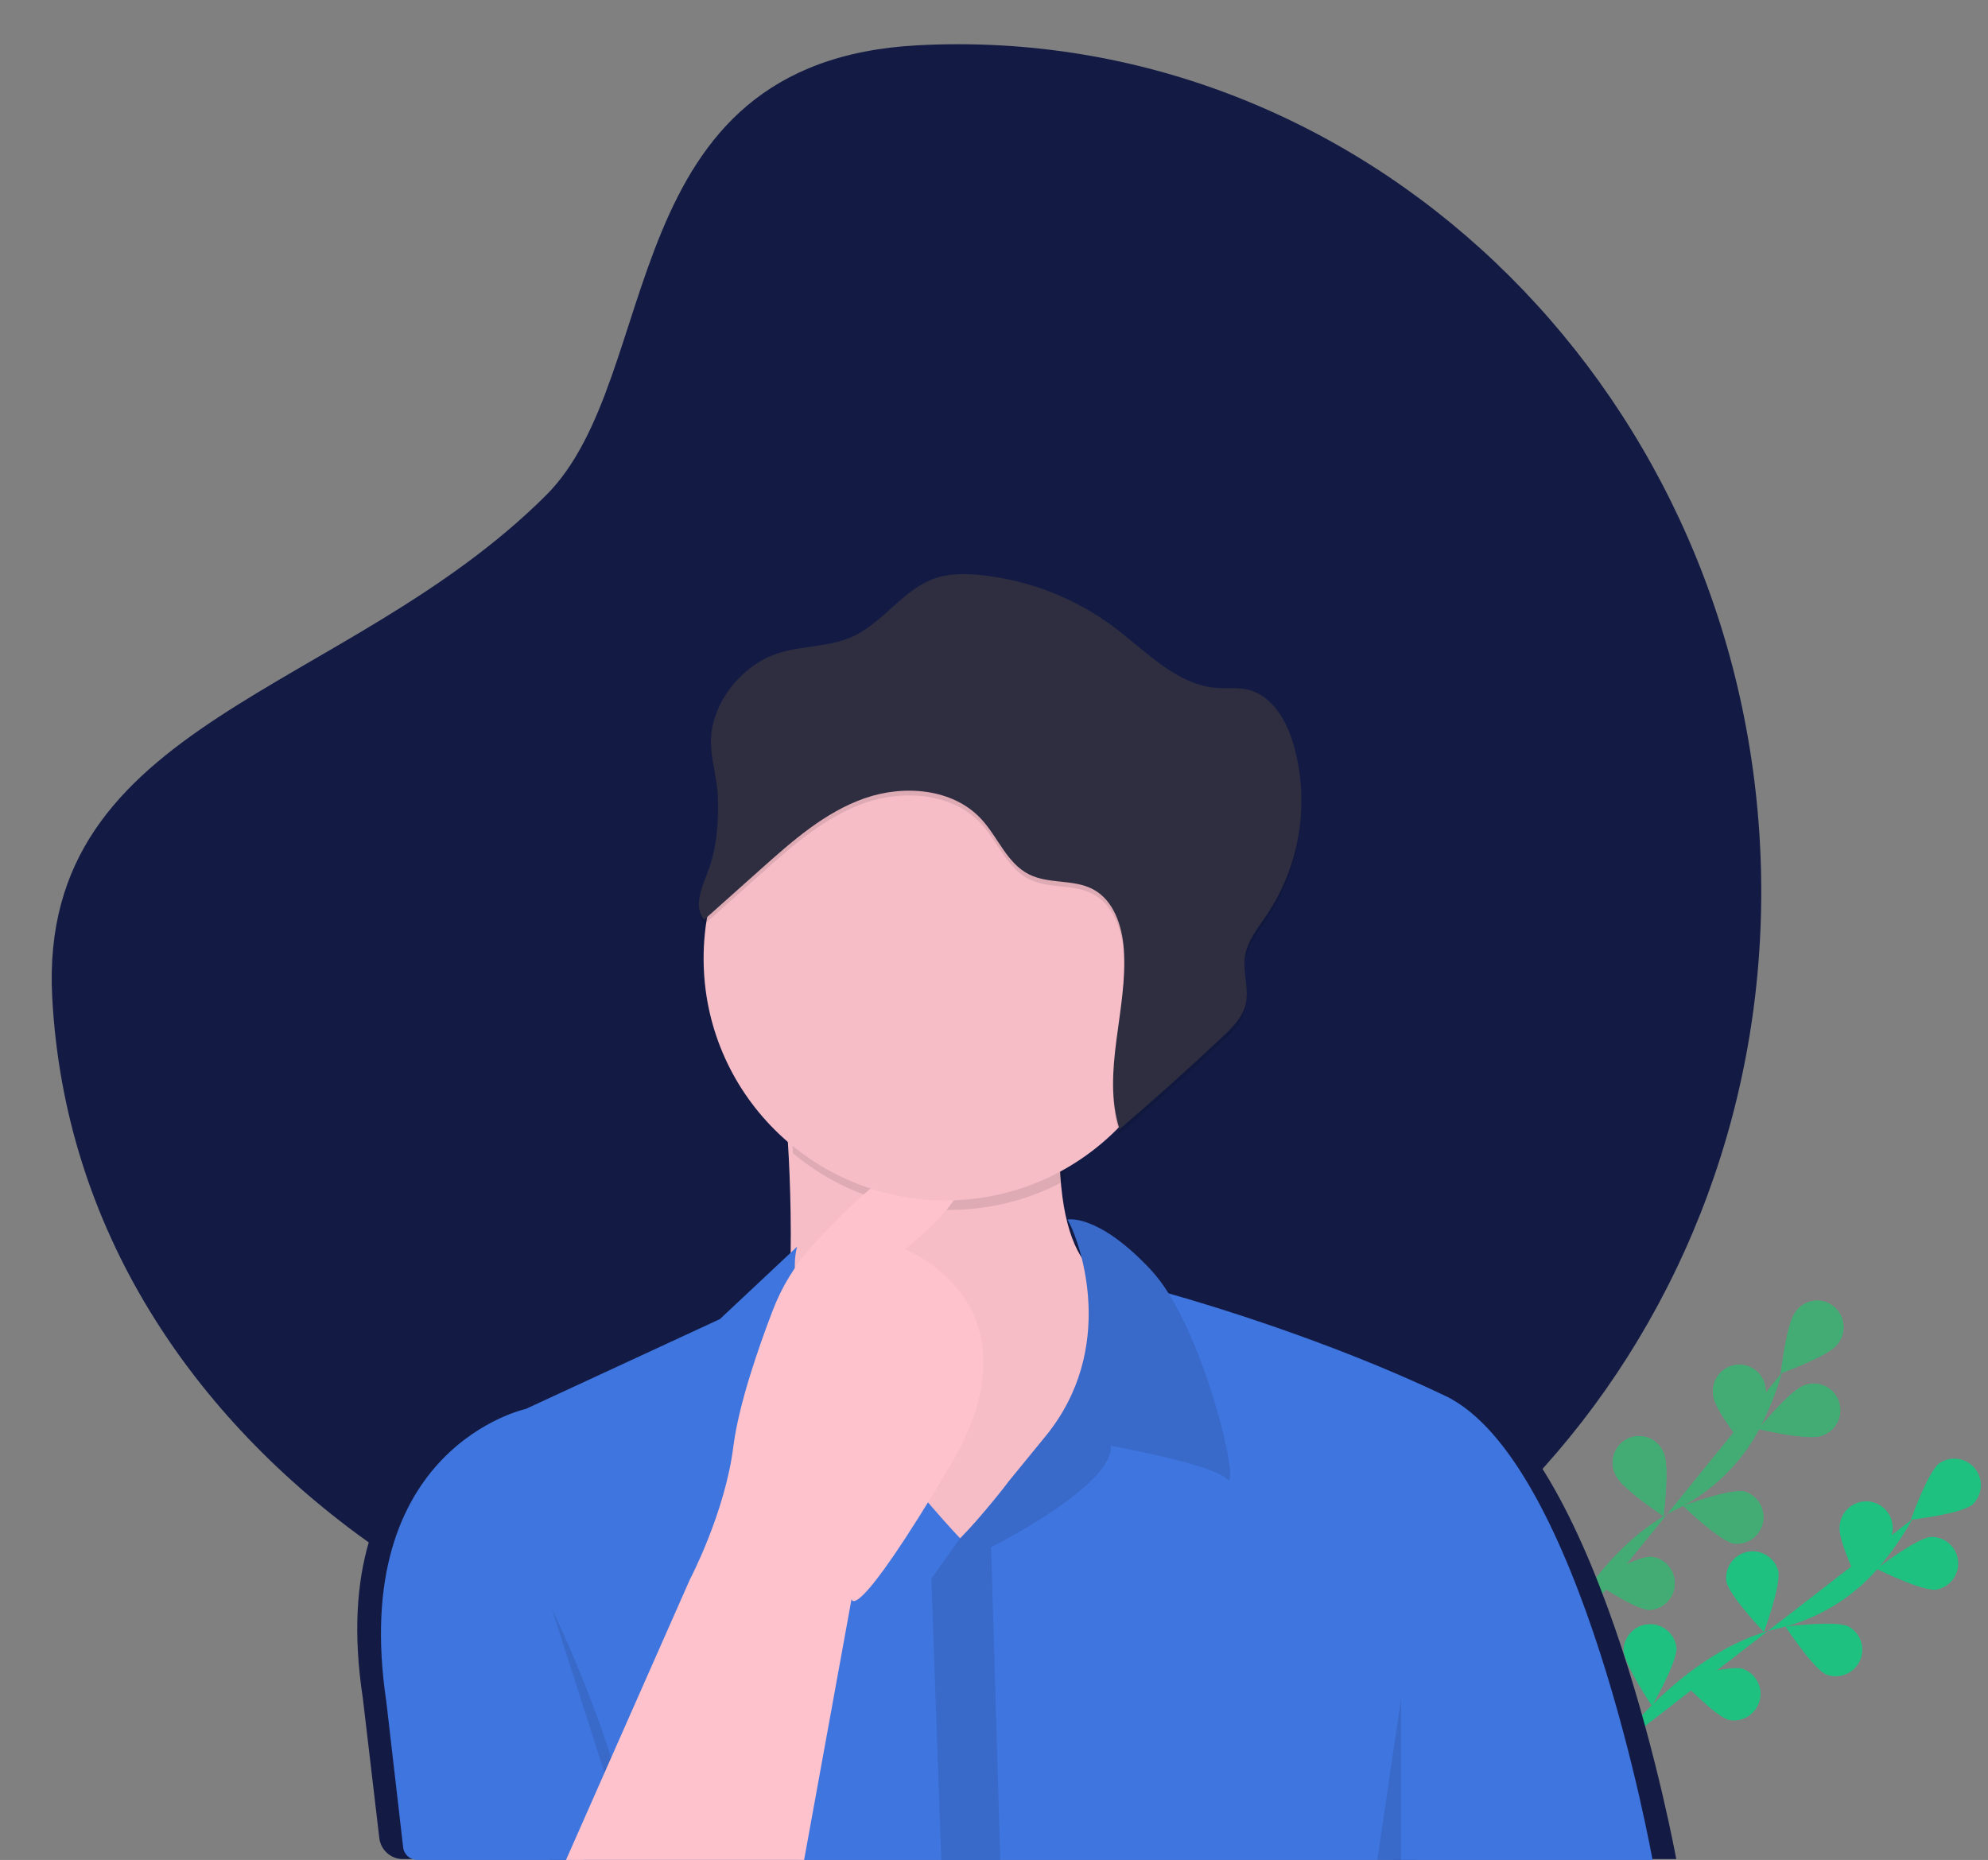<svg id="ersH8p7LjUJ1" xmlns="http://www.w3.org/2000/svg" xmlns:xlink="http://www.w3.org/1999/xlink"
     viewBox="0 0 419 392" shape-rendering="geometricPrecision" text-rendering="geometricPrecision">
    <rect x="0" y="0" width="419" height="392" fill="#808080" stroke="none"/>
    <style><![CDATA[
#ersH8p7LjUJ45_to {animation: ersH8p7LjUJ45_to__to 6000ms linear infinite normal forwards}@keyframes ersH8p7LjUJ45_to__to { 0% {transform: translate(141.119px,392px)} 8.333% {transform: translate(141.119px,392px);animation-timing-function: cubic-bezier(0.39,0.575,0.565,1)} 21.667% {transform: translate(141.119px,398px)} 75% {transform: translate(141.119px,398px);animation-timing-function: cubic-bezier(0.42,0,0.58,1)} 91.667% {transform: translate(141.119px,392px)} 100% {transform: translate(141.119px,392px)}} #ersH8p7LjUJ45_tr {animation: ersH8p7LjUJ45_tr__tr 6000ms linear infinite normal forwards}@keyframes ersH8p7LjUJ45_tr__tr { 0% {transform: rotate(0deg)} 8.333% {transform: rotate(0deg);animation-timing-function: cubic-bezier(0.39,0.575,0.565,1)} 21.667% {transform: rotate(-10.367deg)} 75% {transform: rotate(-10.367deg);animation-timing-function: cubic-bezier(0.42,0,0.58,1)} 91.667% {transform: rotate(0deg)} 100% {transform: rotate(0deg)}} #ersH8p7LjUJ46_tr {animation: ersH8p7LjUJ46_tr__tr 6000ms linear infinite normal forwards}@keyframes ersH8p7LjUJ46_tr__tr { 0% {transform: translate(190.5px,206.092px) rotate(0deg)} 8.333% {transform: translate(190.5px,206.092px) rotate(0deg);animation-timing-function: cubic-bezier(0.42,0,0.58,1)} 25% {transform: translate(190.5px,206.092px) rotate(11.188deg)} 75% {transform: translate(190.5px,206.092px) rotate(11.188deg);animation-timing-function: cubic-bezier(0.42,0,0.58,1)} 95% {transform: translate(190.5px,206.092px) rotate(0deg)} 100% {transform: translate(190.5px,206.092px) rotate(0deg)}} #ersH8p7LjUJ49_ts {animation: ersH8p7LjUJ49_ts__ts 6000ms linear infinite normal forwards}@keyframes ersH8p7LjUJ49_ts__ts { 0% {transform: translate(270.684px,98.98px) rotate(22deg) scale(0,0)} 21.667% {transform: translate(270.684px,98.98px) rotate(22deg) scale(0,0);animation-timing-function: cubic-bezier(0,0,0.58,1)} 38.333% {transform: translate(270.684px,98.98px) rotate(22deg) scale(1,1)} 61.667% {transform: translate(270.684px,98.98px) rotate(22deg) scale(1,1)} 66.667% {transform: translate(270.684px,98.98px) rotate(22deg) scale(0,0)} 100% {transform: translate(270.684px,98.98px) rotate(22deg) scale(0,0)}} #ersH8p7LjUJ50_ts {animation: ersH8p7LjUJ50_ts__ts 6000ms linear infinite normal forwards}@keyframes ersH8p7LjUJ50_ts__ts { 0% {transform: translate(231.684px,80.98px) rotate(1deg) scale(0,0)} 18.333% {transform: translate(231.684px,80.98px) rotate(1deg) scale(0,0);animation-timing-function: cubic-bezier(0,0,0.58,1)} 35% {transform: translate(231.684px,80.98px) rotate(1deg) scale(1,1)} 58.333% {transform: translate(231.684px,80.98px) rotate(1deg) scale(1,1)} 63.333% {transform: translate(231.684px,80.98px) rotate(1deg) scale(0,0)} 100% {transform: translate(231.684px,80.98px) rotate(1deg) scale(0,0)}} #ersH8p7LjUJ51_ts {animation: ersH8p7LjUJ51_ts__ts 6000ms linear infinite normal forwards}@keyframes ersH8p7LjUJ51_ts__ts { 0% {transform: translate(183.684px,77.98px) rotate(-13deg) scale(0,0)} 15% {transform: translate(183.684px,77.98px) rotate(-13deg) scale(0,0);animation-timing-function: cubic-bezier(0,0,0.58,1)} 31.667% {transform: translate(183.684px,77.98px) rotate(-13deg) scale(1,1)} 55% {transform: translate(183.684px,77.98px) rotate(-13deg) scale(1,1)} 60% {transform: translate(183.684px,77.98px) rotate(-13deg) scale(0,0)} 100% {transform: translate(183.684px,77.98px) rotate(-13deg) scale(0,0)}}
]]></style>
    <g>
        <path d="M190.5,368C288.531,368,368,292.608,368,199.606c0-64.781-66.906-56.803-90.631-83.229C237.511,71.978,235.745,7,177.254,7C79.224,7,13,106.605,13,199.606C13,292.608,92.469,368,190.5,368Z"
              transform="matrix(-.052-.999 0.999-.052 13.227 387.552)" fill="#131B45"
              fill-rule="evenodd"/>
        <g transform="translate(322.296 274)" opacity="0.844">
            <g>
                <path d="M2.714,77.635c0,0,9.814-24.384,28.14-33.429c7.717-3.744,14.019-9.912,17.961-17.577c1.842-3.651,3.348-7.464,4.5-11.392"
                      fill="#38B373" fill-rule="evenodd"/>
                <path d="M64.83,9.473c-1.911,2.421-11.798,5.964-11.798,5.964s1.19-10.525,3.101-12.929c1.188-1.71,3.218-2.614,5.271-2.347s3.791,1.659,4.51,3.616.303,4.155-1.081,5.706Z"
                      fill="#38B373" fill-rule="evenodd"/>
                <path d="M61.437,28.647c-2.909.986-13.113-1.467-13.113-1.467s6.664-8.168,9.574-9.154c1.921-.794,4.119-.444,5.705.906s2.294,3.478,1.839,5.519-1.999,3.658-4.005,4.195Z"
                      fill="#38B373" fill-rule="evenodd"/>
                <path d="M43.041,51.315c-3.003-.628-10.586-7.94-10.586-7.94s9.842-3.659,12.848-3.031c2.823.793,4.553,3.657,3.957,6.55s-3.316,4.824-6.219,4.417Z"
                      fill="#38B373" fill-rule="evenodd"/>
                <path d="M25.293,65.307c-3.066-.109-11.766-6.021-11.766-6.021s9.09-5.291,12.156-5.179c2.917.299,5.104,2.828,5.001,5.782s-2.46,5.322-5.391,5.414Z"
                      fill="#38B373" fill-rule="evenodd"/>
                <path d="M38.823,20.314c.393,3.07,7.037,11.252,7.037,11.252s4.374-9.613,3.985-12.683c-.13-2.089-1.403-3.931-3.301-4.78s-4.107-.561-5.729.744-2.39,3.413-1.991,5.467Z"
                      fill="#38B373" fill-rule="evenodd"/>
                <path d="M18.27,36.958c1.284,2.807,10.054,8.613,10.054,8.613s1.322-10.494.038-13.301c-.746-1.952-2.506-3.324-4.568-3.56s-4.083.703-5.243,2.437-1.269,3.975-.281,5.814Z"
                      fill="#38B373" fill-rule="evenodd"/>
            </g>
            <path d="M0.494,55.883c.793,2.989,8.467,10.203,8.467,10.203s3.062-10.115,2.266-13.104c-.404-2.055-1.909-3.712-3.903-4.298s-4.147-.004-5.583,1.509-1.917,3.707-1.247,5.69Z"
                  fill="#3F75DF"/>
            <path d="M64.83,9.473c-1.911,2.421-11.798,5.964-11.798,5.964s1.19-10.525,3.101-12.929c1.188-1.71,3.218-2.614,5.271-2.347s3.791,1.659,4.51,3.616.303,4.155-1.081,5.706Z"
                  fill="#38B373" fill-rule="evenodd"/>
            <path d="M61.437,28.647c-2.909.986-13.113-1.467-13.113-1.467s6.664-8.168,9.574-9.154c1.921-.794,4.119-.444,5.705.906s2.294,3.478,1.839,5.519-1.999,3.658-4.005,4.195Z"
                  fill="#38B373" fill-rule="evenodd"/>
            <path d="M43.041,51.315c-3.003-.628-10.586-7.94-10.586-7.94s9.842-3.659,12.848-3.031c2.823.793,4.553,3.657,3.957,6.55s-3.316,4.824-6.219,4.417Z"
                  fill="#38B373" fill-rule="evenodd"/>
            <path d="M25.293,65.307c-3.066-.109-11.766-6.021-11.766-6.021s9.09-5.291,12.156-5.179c2.917.299,5.104,2.828,5.001,5.782s-2.46,5.322-5.391,5.414Z"
                  fill="#38B373" fill-rule="evenodd"/>
            <path d="M38.823,20.314c.393,3.07,7.037,11.252,7.037,11.252s4.374-9.613,3.985-12.683c-.13-2.089-1.403-3.931-3.301-4.78s-4.107-.561-5.729.744-2.39,3.413-1.991,5.467Z"
                  fill="#38B373" fill-rule="evenodd"/>
            <path d="M18.27,36.958c1.284,2.807,10.054,8.613,10.054,8.613s1.322-10.494.038-13.301c-.746-1.952-2.506-3.324-4.568-3.56s-4.083.703-5.243,2.437-1.269,3.975-.281,5.814Z"
                  fill="#38B373" fill-rule="evenodd"/>
            <path d="M0.494,55.883c.793,2.989,8.467,10.203,8.467,10.203s3.062-10.115,2.266-13.104c-.404-2.055-1.909-3.712-3.903-4.298s-4.147-.004-5.583,1.509-1.917,3.707-1.247,5.69Z"
                  opacity="0.25"/>
        </g>
        <g transform="matrix(.974 0.225-.225 0.974 354.481 294.014)">
            <path d="M2.352,76.835c0,0,9.874-24.334,28.311-33.36c7.76-3.739,14.097-9.896,18.059-17.545c1.853-3.643,3.368-7.449,4.527-11.369"
                  fill="#1ec180" fill-rule="evenodd"/>
            <path d="M64.828,8.805c-1.922,2.416-11.869,5.952-11.869,5.952s1.197-10.504,3.12-12.902c1.981-2.202,5.333-2.481,7.651-.638s2.801,5.172,1.102,7.598Z"
                  fill="#1ec180" fill-rule="evenodd"/>
            <path d="M61.422,27.94c-2.927.984-13.193-1.464-13.193-1.464s6.705-8.151,9.632-9.135c2.854-.757,5.806.831,6.747,3.631s-.453,5.848-3.186,6.968Z"
                  fill="#1ec180" fill-rule="evenodd"/>
            <path d="M42.914,50.575c-3.022-.627-10.651-7.923-10.651-7.923s9.902-3.652,12.927-3.025c2.84.792,4.581,3.65,3.981,6.537s-3.336,4.814-6.256,4.408Z"
                  fill="#1ec180" fill-rule="evenodd"/>
            <path d="M25.054,64.521c-3.085-.109-11.838-6.008-11.838-6.008s9.145-5.273,12.23-5.164c2.935.299,5.135,2.822,5.031,5.77s-2.475,5.311-5.424,5.403Z"
                  fill="#1ec180" fill-rule="evenodd"/>
            <path d="M38.667,19.638c.396,3.064,7.08,11.229,7.08,11.229s4.401-9.593,4.009-12.657c-.131-2.085-1.411-3.923-3.321-4.77s-4.132-.56-5.764.743-2.405,3.406-2.003,5.456Z"
                  fill="#1ec180" fill-rule="evenodd"/>
            <path d="M17.992,36.22c1.292,2.801,10.115,8.596,10.115,8.596s1.33-10.472.039-13.273c-1.407-2.597-4.589-3.656-7.271-2.419s-3.944,4.344-2.882,7.1Z"
                  fill="#1ec180" fill-rule="evenodd"/>
            <path d="M0.108,55.127c.798,2.983,8.519,10.182,8.519,10.182s3.081-10.094,2.279-13.077c-.951-2.792-3.905-4.368-6.754-3.604s-4.618,3.606-4.044,6.5Z"
                  fill="#1ec180" fill-rule="evenodd"/>
        </g>
        <path d="M353.296,391.818c0,0-15.602-85.603-45.353-99.494-25.21-11.779-52.471-19.72-60.223-21.874-1.158-1.865-2.496-3.612-3.995-5.215-10.595-11.065-16.961-10.858-17.99-10.721-.489-2.194-.839-4.417-1.05-6.655-.032-.35-.063-.676-.091-1.023l.091-.046c-.063-.662-.119-1.345-.168-2.049c4.325-2.309,8.307-5.21,11.831-8.62.046.151.084.301.133.455c7.635-6.456,15.113-13.088,22.433-19.895c2.101-1.965,4.307-4.098,5.021-6.869.229-.953.317-1.935.263-2.914.095-2.102-.403-4.249-.487-6.378c0-.35.039-.676.084-1.009.49-3.485,2.913-6.347,4.902-9.271c4.969-7.391,7.562-16.124,7.433-25.029.054-4.267-.536-8.518-1.751-12.609-1.551-5.191-4.779-10.644-10.154-11.779-2.08-.438-4.24-.165-6.362-.301-8.785-.56-15.36-7.706-22.367-12.942-8.551-6.36-18.663-10.286-29.264-11.362-3.309-.35-6.726-.375-9.874.676-7.069,2.354-11.362,9.622-18.172,12.609-5.035,2.221-10.854,1.86-16.106,3.527-7.819,2.487-14.454,10.508-14.629,18.749v.914.154c-.088,4.165,1.401,8.406,1.52,12.669c0,.385.006.772.018,1.159-.039,4.602-.588,9.219-2.265,13.544-.903,2.329-2.066,5.026-1.877,7.355-.105,1.426.172,2.764,1.162,3.853l1.691-1.492c-.567,3.071-.852,6.187-.851,9.31c0,15.741,7.157,29.835,18.445,39.32.065,1.048.128,2.172.189,3.369.266,5.191.476,11.702.417,18.798l-16.512,15.184-42.45,19.264c0,0-38.823,8.203-30.462,62.763l3.471,29.462c.297,2.518,2.431,4.415,4.966,4.415h30.999L115.831,392h52.608l.032-.179h125.166L293.612,392h4.902v-.179ZM226.047,255.382c1.073,2.22,1.918,4.544,2.521,6.935-1.239-2.301-2.154-4.762-2.721-7.313l.053.095Zm-60.16,7.005c0,.668-.012,1.341-.035,2.021l-.084.119c-.006-.721.034-1.442.119-2.158Z"
              fill="#131B45" fill-rule="evenodd"/>
        <g>
            <path d="M239.296,270.459l-7.035,66.673L194.622,349c0,0-48.895-9.076-36.232-35.256c9.009-18.623,8.759-51.904,7.865-69.567-.352-7.17-.83-11.767-.83-11.767s64.021-55.503,58.744-5.585c-1.02,9.666-1.08,17.223-.514,23.13c2.374,24.589,15.639,20.505,15.639,20.505Z"
                  fill="#fdc2cc"/>
            <path d="M239.296,270.459l-7.035,66.673L194.622,349c0,0-48.895-9.076-36.232-35.256c9.009-18.623,8.759-51.904,7.865-69.567-.352-7.17-.83-11.767-.83-11.767s64.021-55.503,58.744-5.585c-1.02,9.666-1.08,17.223-.514,23.13c2.374,24.589,15.639,20.505,15.639,20.505Z"
                  opacity="0.03"/>
            <path d="M224.987,225.764c-1.019,9.637-1.079,17.173-.513,23.062-18.483,9.993-41.268,7.705-57.349-5.76-.351-7.149-.829-11.733-.829-11.733s63.963-55.34,58.691-5.569Z"
                  opacity="0.1"/>
            <circle r="51" transform="translate(199.296 202)" fill="#fdc2cc"/>
            <path d="M348.296,392h-260.346c-1.524,0-2.805-1.142-2.98-2.656l-3.541-30.662c-8.044-53.659,29.38-61.726,29.38-61.726l40.922-18.939l16.264-15.256c-5.246,19.991,34.451,61.55,34.451,61.55.255-.238.497-.489.724-.754c1.07-1.171,3.627-4.103,9.615-11.377c2.141-2.606,4.725-5.766,7.838-9.603c14.97-18.448,7.289-40.244,4.995-44.751l-.143-.281c-.087-.161-.154-.291-.206-.382-.014-.033-.032-.065-.052-.095-.014-.022-.027-.046-.038-.07l19.237,15.081c0,0,.738.196,2.099.582c7.485,2.104,33.78,9.929,58.06,21.513C333.257,307.829,348.296,392,348.296,392Z"
                  fill="#3F75DF"/>
            <path d="M258.607,311.717c-3.151-3.155-24.507-7.012-24.507-7.012.7,8.414-25.207,21.385-25.207,21.385L210.819,392h-12.422l-2.101-59.248l5.952-8.414.725-.754c3.449-3.58,6.664-7.379,9.624-11.373c2.143-2.605,4.73-5.764,7.846-9.599c14.984-18.441,7.296-40.229,4.999-44.734l-.144-.28c-.084-.165-.151-.291-.207-.382-.014-.033-.032-.065-.053-.095-.014-.022-.027-.046-.039-.07s6.302-1.402,17.505,10.517c1.448,1.583,2.738,3.305,3.851,5.14c9.103,14.626,15.026,41.789,12.25,39.009Z"
                  fill="#3F75DF"/>
            <path d="M258.607,311.717c-3.151-3.155-24.507-7.012-24.507-7.012.7,8.414-25.207,21.385-25.207,21.385L210.819,392h-12.422l-2.101-59.248l5.952-8.414.725-.754c3.449-3.58,6.664-7.379,9.624-11.373c2.143-2.605,4.73-5.764,7.846-9.599c14.984-18.441,7.296-40.229,4.999-44.734l-.144-.28c-.084-.165-.151-.291-.207-.382-.014-.033-.032-.065-.053-.095-.014-.022-.027-.046-.039-.07s6.302-1.402,17.505,10.517c1.448,1.583,2.738,3.305,3.851,5.14c9.103,14.626,15.026,41.789,12.25,39.009Z"
                  opacity="0.1"/>
            <path d="M116.296,339c0,0,16.141,33.364,17,53" opacity="0.1"/>
            <path d="M295.296,358l-5,34h5Z" opacity="0.1"/>
            <circle r="1" transform="translate(215.296 174)" opacity="0.15" fill="#fff"/>
            <circle r="1" transform="translate(210.296 176)" opacity="0.15" fill="#fff"/>
            <path d="M163.992,138.679c5.078-1.634,10.713-1.281,15.583-3.453c6.586-2.94,10.738-10.056,17.573-12.36c3.046-1.027,6.351-.988,9.548-.66c10.28,1.065,20.069,4.913,28.304,11.128c6.776,5.129,13.134,12.123,21.629,12.671c2.053.133,4.141-.136,6.151.293c5.207,1.11,8.327,6.449,9.825,11.522c3.508,12.167,1.501,25.252-5.495,35.824-1.923,2.863-4.267,5.667-4.741,9.078-.463,3.345.968,6.812.133,10.087-.702,2.713-2.807,4.801-4.856,6.725C250.57,226.194,243.338,232.683,235.951,239c-3.839-12.137,1.793-25.206.916-37.898-.351-4.944-2.105-10.342-6.488-12.674-4.102-2.179-9.344-1.047-13.496-3.142-4.632-2.322-6.534-7.821-10.036-11.627-5.965-6.494-16.32-7.332-24.661-4.399s-15.159,8.966-21.756,14.85l-11.99,10.702c-2.341-2.626-.565-6.655.702-9.937c1.888-4.92,2.302-10.223,2.176-15.447-.102-4.19-1.554-8.327-1.47-12.406.168-8.045,6.583-15.908,14.145-18.341Z"
                  opacity="0.1"/>
        </g>
    </g>
    <g id="ersH8p7LjUJ45_to" transform="translate(141.119,392)">
        <g id="ersH8p7LjUJ45_tr" transform="rotate(0)">
            <path d="M119.296,392l26.145-59.19c0,0,7.37-13.968,9.124-27.937c1.116-8.88,5.352-21.008,8.289-28.666c1.917-5.007,4.739-9.622,8.324-13.619c7.601-8.465,21.407-22.115,29.009-19.182c10.879,4.19-9.475,19.905-9.475,19.905s29.83,11.524,9.475,45.746-20.705,27.937-20.705,27.937l-10.002,55Z"
                  transform="translate(-141.119,-392)" fill="#fdc2cc"/>
        </g>
    </g>
    <g id="ersH8p7LjUJ46_tr" transform="translate(190.5,206.092) rotate(0)">
        <g transform="translate(-190.5,-206.092)">
            <circle r="51" transform="translate(199.296 202)" opacity="0.03"/>
            <path d="M163.992,137.679c5.078-1.634,10.713-1.281,15.583-3.453c6.586-2.94,10.738-10.056,17.573-12.36c3.046-1.027,6.351-.988,9.548-.66c10.28,1.065,20.069,4.913,28.304,11.128c6.776,5.129,13.134,12.123,21.629,12.671c2.053.133,4.141-.136,6.151.293c5.207,1.11,8.327,6.449,9.825,11.522c3.508,12.167,1.501,25.252-5.495,35.824-1.923,2.863-4.267,5.667-4.741,9.078-.463,3.345.968,6.812.133,10.087-.702,2.713-2.807,4.801-4.856,6.725C250.57,225.194,243.338,231.683,235.951,238c-3.839-12.137,1.793-25.206.916-37.898-.351-4.944-2.105-10.342-6.488-12.674-4.102-2.179-9.344-1.047-13.496-3.142-4.632-2.322-6.534-7.821-10.036-11.627-5.965-6.494-16.32-7.332-24.661-4.399s-15.159,8.966-21.756,14.85l-11.99,10.702c-2.341-2.626-.565-6.655.702-9.937c1.888-4.92,2.302-10.223,2.176-15.447-.102-4.19-1.554-8.327-1.47-12.406.168-8.045,6.583-15.908,14.145-18.341Z"
                  fill="#2f2e41"/>
        </g>
    </g>
    <g id="ersH8p7LjUJ49_ts" transform="translate(270.684,98.98) rotate(22) scale(0,0)">
        <path d="M267.12,107.411l-.11-1.474c-.329-3.06.658-6.405,3.4-9.805c2.468-3.004,3.839-5.215,3.839-7.765c0-2.891-1.755-4.818-5.21-4.874-1.976-.008-3.908.604-5.539,1.757l-1.316-3.571c1.81-1.361,4.936-2.268,7.842-2.268c6.307,0,9.158,4.025,9.158,8.332c0,3.855-2.084,6.632-4.716,9.862-2.413,2.947-3.29,5.441-3.126,8.332l.055,1.474Zm-.933,7.667c-.055-.924.241-1.83.815-2.501s1.374-1.043,2.206-1.027c1.762,0,2.97,1.455,2.97,3.528.045,1.223-.515,2.375-1.461,3.002s-2.124.627-3.069,0-1.506-1.779-1.461-3.002Z"
              transform="translate(-270.684,-98.98)" fill="#f4f3fd" fill-rule="evenodd"/>
    </g>
    <g id="ersH8p7LjUJ50_ts" transform="translate(231.684,80.98) rotate(1) scale(0,0)">
        <path d="M228.12,89.411l-.11-1.474c-.329-3.06.658-6.405,3.4-9.805c2.468-3.004,3.839-5.215,3.839-7.765c0-2.891-1.755-4.818-5.21-4.874-1.976-.008-3.908.604-5.539,1.757l-1.316-3.571c1.81-1.361,4.936-2.268,7.842-2.268c6.307,0,9.158,4.025,9.158,8.332c0,3.855-2.084,6.632-4.716,9.862-2.413,2.947-3.29,5.441-3.126,8.332l.055,1.474Zm-.933,7.667c-.055-.924.241-1.83.815-2.501s1.374-1.043,2.206-1.027c1.762,0,2.97,1.455,2.97,3.528.045,1.223-.515,2.375-1.461,3.002s-2.124.627-3.069,0-1.506-1.779-1.461-3.002Z"
              transform="translate(-231.684,-80.98)" fill="#f4f3fd" fill-rule="evenodd"/>
    </g>
    <g id="ersH8p7LjUJ51_ts" transform="translate(183.684,77.98) rotate(-13) scale(0,0)">
        <path d="M180.12,86.411l-.11-1.474c-.329-3.06.658-6.405,3.4-9.805c2.468-3.004,3.839-5.215,3.839-7.765c0-2.891-1.755-4.818-5.21-4.874-1.976-.008-3.908.604-5.539,1.757l-1.316-3.571c1.81-1.361,4.936-2.268,7.842-2.268c6.307,0,9.158,4.025,9.158,8.332c0,3.855-2.084,6.632-4.716,9.862-2.413,2.947-3.29,5.441-3.126,8.332l.055,1.474Zm-.933,7.667c-.055-.924.241-1.83.815-2.501s1.374-1.043,2.206-1.027c1.762,0,2.97,1.455,2.97,3.528.045,1.223-.515,2.375-1.461,3.002s-2.124.627-3.069,0-1.506-1.779-1.461-3.002Z"
              transform="translate(-183.684,-77.98)" fill="#f4f3fd" fill-rule="evenodd"/>
    </g>
</svg>
